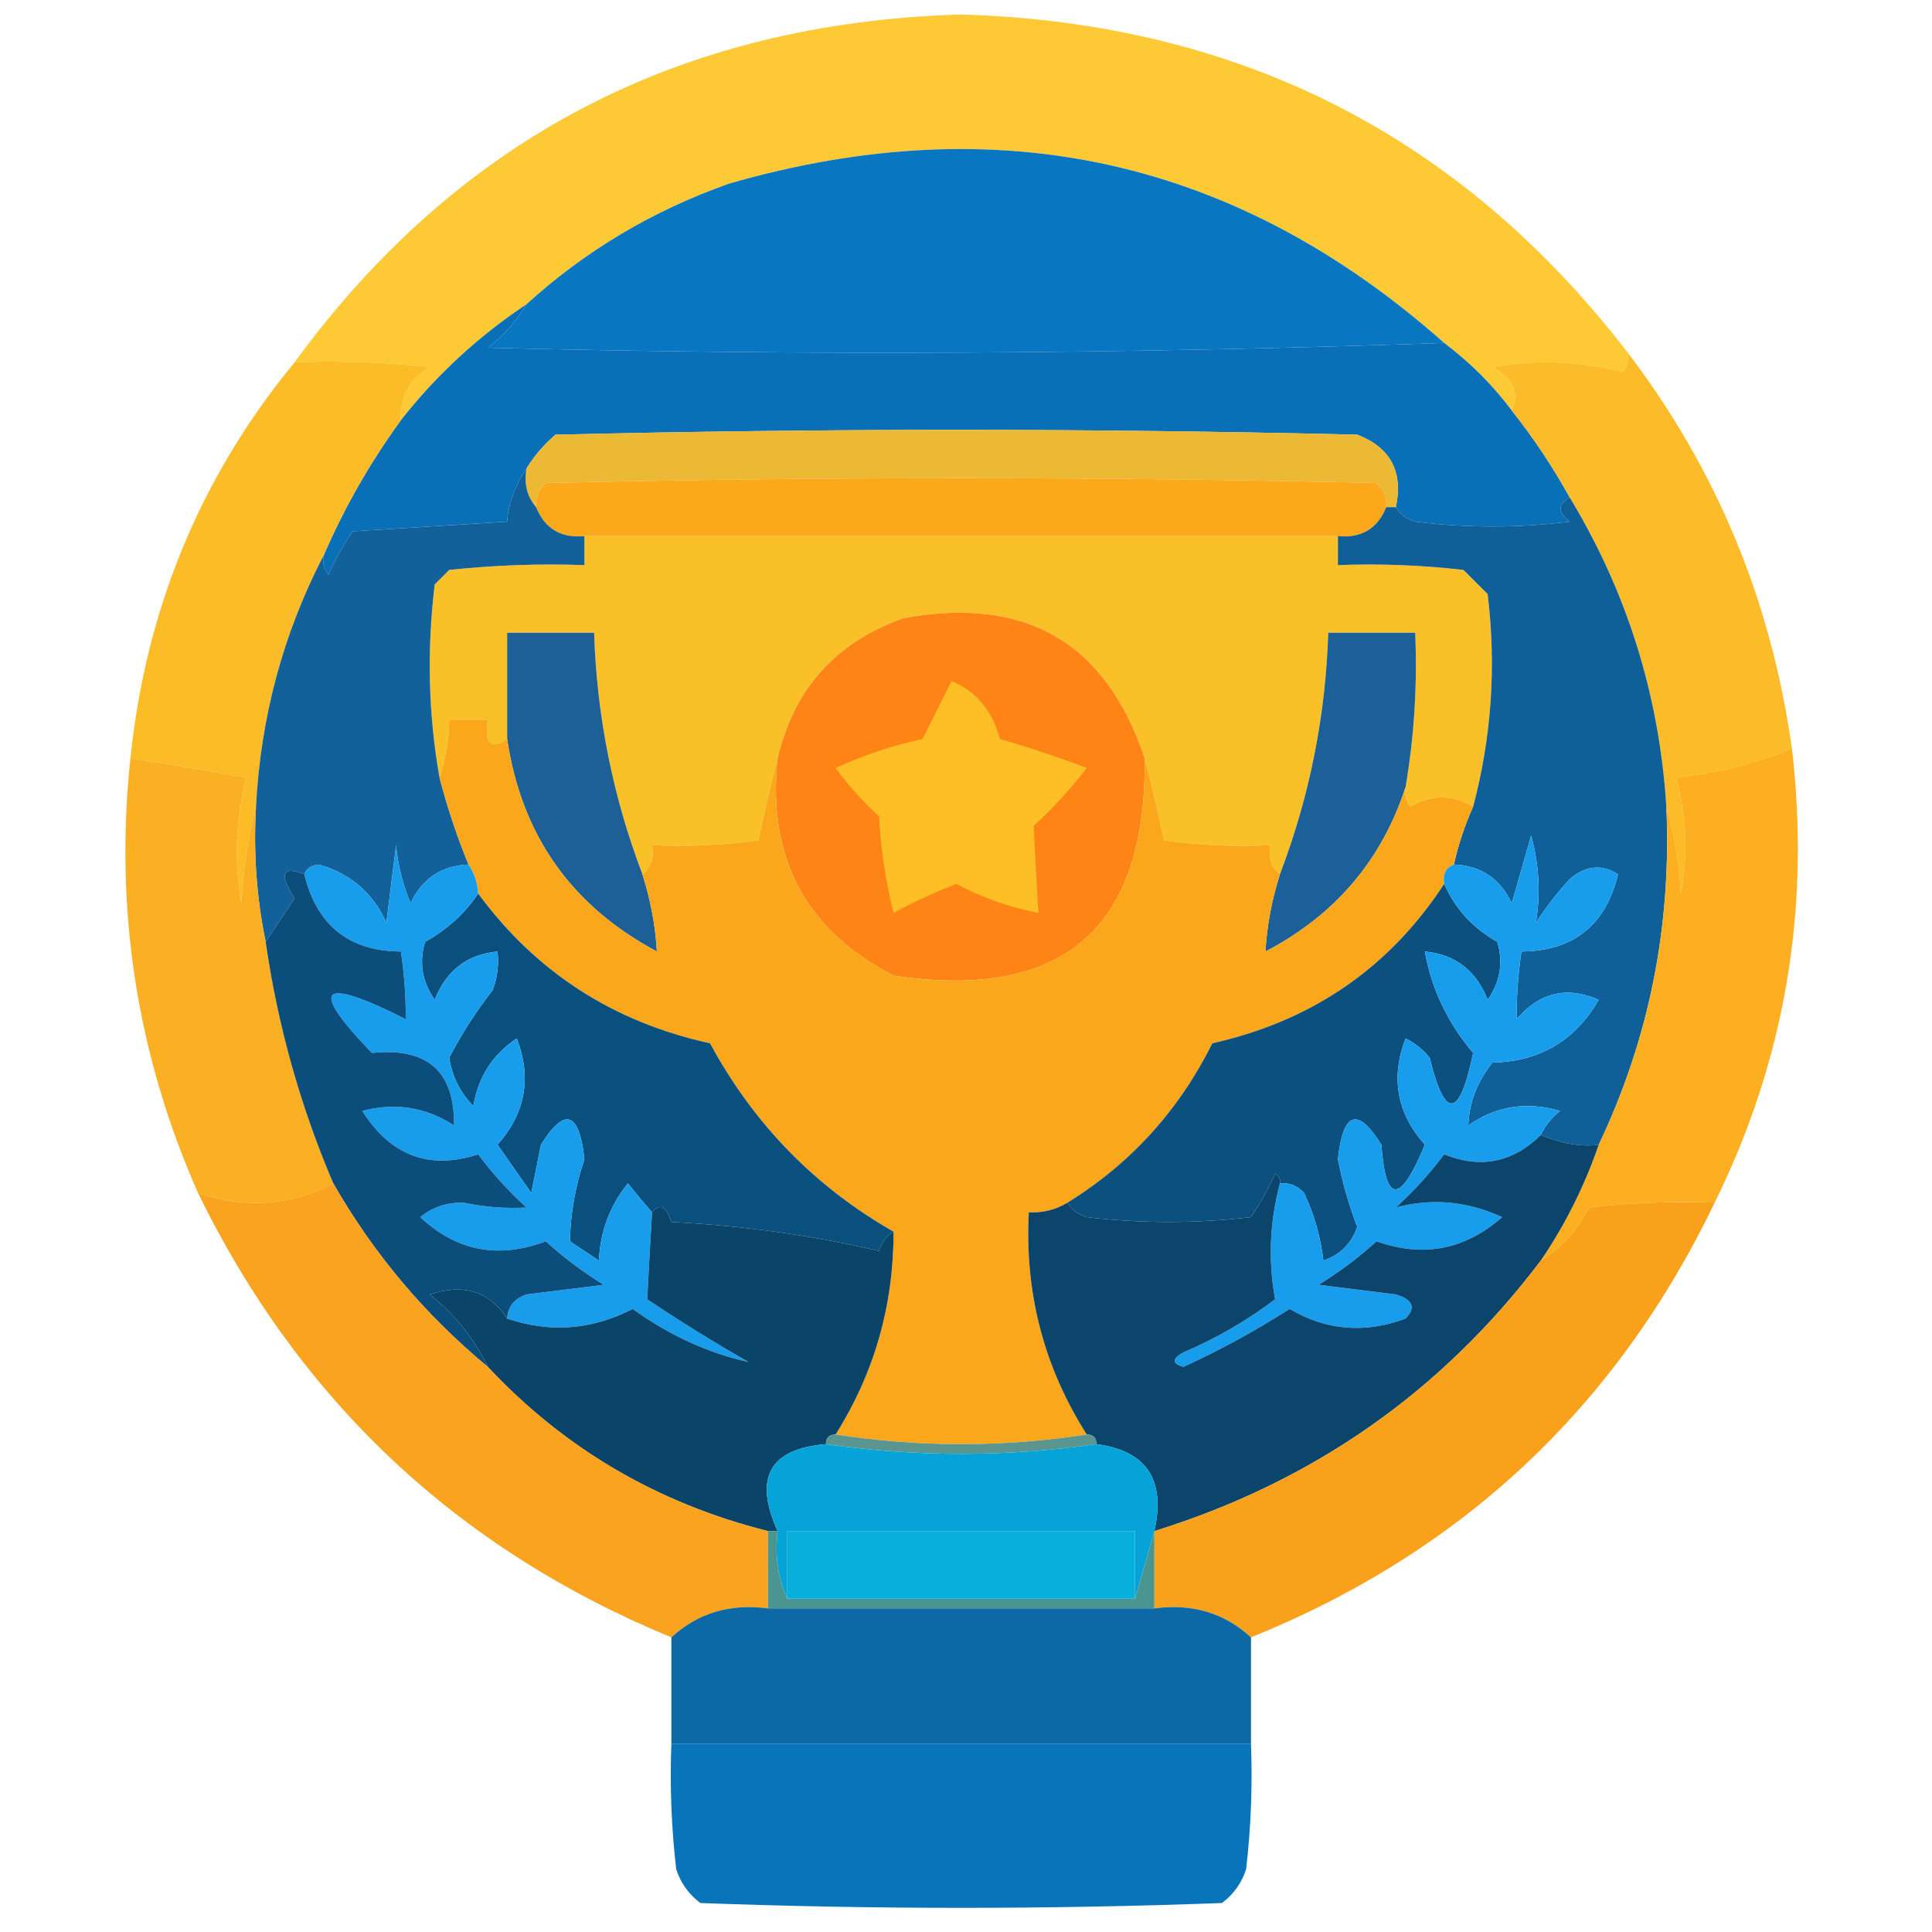<?xml version="1.0" encoding="UTF-8"?>
<!DOCTYPE svg PUBLIC "-//W3C//DTD SVG 1.1//EN" "http://www.w3.org/Graphics/SVG/1.1/DTD/svg11.dtd">
<svg xmlns="http://www.w3.org/2000/svg" version="1.1" width="200px" height="200px" style="shape-rendering:geometricPrecision; text-rendering:geometricPrecision; image-rendering:optimizeQuality; fill-rule:evenodd; clip-rule:evenodd" xmlns:xlink="http://www.w3.org/1999/xlink">
<g><path style="opacity:0.945" fill="#fcc72a" d="M 168.5,36.5 C 168.631,37.239 168.464,37.906 168,38.5C 163.587,37.368 159.087,37.201 154.5,38C 156.65,39.192 157.317,40.692 156.5,42.5C 154.527,39.861 152.194,37.527 149.5,35.5C 128.042,16.473 103.376,10.973 75.5,19C 67.565,21.804 60.565,25.971 54.5,31.5C 49.534,34.799 45.201,38.799 41.5,43.5C 41.393,41.097 42.393,39.264 44.5,38C 39.845,37.501 35.178,37.334 30.5,37.5C 47.408,14.351 70.408,2.351 99.5,1.5C 128.182,2.34 151.182,14.007 168.5,36.5 Z"/></g>
<g><path style="opacity:1" fill="#0876c1" d="M 149.5,35.5 C 116.572,36.659 83.572,36.825 50.5,36C 52.192,34.693 53.525,33.193 54.5,31.5C 60.565,25.971 67.565,21.804 75.5,19C 103.376,10.973 128.042,16.473 149.5,35.5 Z"/></g>
<g><path style="opacity:1" fill="#096fb7" d="M 54.5,31.5 C 53.525,33.193 52.192,34.693 50.5,36C 83.572,36.825 116.572,36.659 149.5,35.5C 152.194,37.527 154.527,39.861 156.5,42.5C 158.748,45.328 160.748,48.328 162.5,51.5C 161.226,52.189 161.226,53.023 162.5,54C 157.167,54.667 151.833,54.667 146.5,54C 145.584,53.722 144.918,53.222 144.5,52.5C 145.275,48.818 143.941,46.318 140.5,45C 112.833,44.333 85.167,44.333 57.5,45C 56.29,46.039 55.29,47.206 54.5,48.5C 53.268,50.375 52.602,52.208 52.5,54C 47.167,54.333 41.833,54.667 36.5,55C 35.54,56.419 34.706,57.919 34,59.5C 33.536,58.906 33.369,58.239 33.5,57.5C 35.649,52.535 38.316,47.868 41.5,43.5C 45.201,38.799 49.534,34.799 54.5,31.5 Z"/></g>
<g><path style="opacity:1" fill="#ebb934" d="M 144.5,52.5 C 144.167,52.5 143.833,52.5 143.5,52.5C 143.586,51.504 143.252,50.671 142.5,50C 113.833,49.333 85.167,49.333 56.5,50C 55.748,50.671 55.414,51.504 55.5,52.5C 54.566,51.432 54.232,50.099 54.5,48.5C 55.29,47.206 56.29,46.039 57.5,45C 85.167,44.333 112.833,44.333 140.5,45C 143.941,46.318 145.275,48.818 144.5,52.5 Z"/></g>
<g><path style="opacity:1" fill="#fba81a" d="M 143.5,52.5 C 142.599,54.727 140.933,55.727 138.5,55.5C 112.5,55.5 86.5,55.5 60.5,55.5C 58.067,55.727 56.401,54.727 55.5,52.5C 55.414,51.504 55.748,50.671 56.5,50C 85.167,49.333 113.833,49.333 142.5,50C 143.252,50.671 143.586,51.504 143.5,52.5 Z"/></g>
<g><path style="opacity:0.965" fill="#fcba22" d="M 30.5,37.5 C 35.178,37.334 39.845,37.501 44.5,38C 42.393,39.264 41.393,41.097 41.5,43.5C 38.316,47.868 35.649,52.535 33.5,57.5C 29.314,65.569 26.981,74.235 26.5,83.5C 25.679,86.641 25.179,89.975 25,93.5C 24.228,89.11 24.395,84.777 25.5,80.5C 21.459,79.773 17.459,79.106 13.5,78.5C 15.104,62.987 20.771,49.321 30.5,37.5 Z"/></g>
<g><path style="opacity:1" fill="#fac027" d="M 60.5,55.5 C 86.5,55.5 112.5,55.5 138.5,55.5C 138.5,56.5 138.5,57.5 138.5,58.5C 142.846,58.334 147.179,58.501 151.5,59C 152.333,59.833 153.167,60.667 154,61.5C 154.909,68.958 154.409,76.291 152.5,83.5C 150.33,82.232 148.163,82.232 146,83.5C 145.536,82.906 145.369,82.239 145.5,81.5C 146.4,76.228 146.733,70.895 146.5,65.5C 143.5,65.5 140.5,65.5 137.5,65.5C 137.227,74.141 135.561,82.475 132.5,90.5C 131.596,89.791 131.263,88.791 131.5,87.5C 127.818,87.665 124.152,87.499 120.5,87C 119.872,84.061 119.205,81.228 118.5,78.5C 114.49,66.488 106.156,61.654 93.5,64C 86.514,66.484 82.181,71.318 80.5,78.5C 79.795,81.228 79.128,84.061 78.5,87C 74.848,87.499 71.182,87.665 67.5,87.5C 67.737,88.791 67.404,89.791 66.5,90.5C 63.447,82.475 61.781,74.142 61.5,65.5C 58.5,65.5 55.5,65.5 52.5,65.5C 52.5,69.167 52.5,72.833 52.5,76.5C 50.797,77.66 50.131,76.993 50.5,74.5C 49.167,74.5 47.833,74.5 46.5,74.5C 46.483,76.565 46.15,78.565 45.5,80.5C 44.346,74.013 44.179,67.346 45,60.5C 45.5,60 46,59.5 46.5,59C 51.155,58.501 55.822,58.334 60.5,58.5C 60.5,57.5 60.5,56.5 60.5,55.5 Z"/></g>
<g><path style="opacity:0.961" fill="#fcba22" d="M 168.5,36.5 C 177.704,48.59 183.371,62.257 185.5,77.5C 181.765,79.006 177.765,80.006 173.5,80.5C 174.6,84.442 174.767,88.442 174,92.5C 173.819,89.305 173.319,86.305 172.5,83.5C 171.768,71.973 168.435,61.306 162.5,51.5C 160.748,48.328 158.748,45.328 156.5,42.5C 157.317,40.692 156.65,39.192 154.5,38C 159.087,37.201 163.587,37.368 168,38.5C 168.464,37.906 168.631,37.239 168.5,36.5 Z"/></g>
<g><path style="opacity:1" fill="#fe8415" d="M 118.5,78.5 C 118.707,96.121 110.04,103.621 92.5,101C 83.401,96.305 79.401,88.805 80.5,78.5C 82.181,71.318 86.514,66.484 93.5,64C 106.156,61.654 114.49,66.488 118.5,78.5 Z"/></g>
<g><path style="opacity:1" fill="#fdbf25" d="M 98.5,70.5 C 101.068,71.574 102.735,73.574 103.5,76.5C 106.546,77.375 109.546,78.375 112.5,79.5C 110.851,81.65 109.018,83.65 107,85.5C 107.152,88.447 107.319,91.447 107.5,94.5C 104.538,93.939 101.705,92.939 99,91.5C 96.773,92.363 94.607,93.363 92.5,94.5C 91.676,91.215 91.176,87.882 91,84.5C 89.315,82.983 87.815,81.316 86.5,79.5C 89.373,78.185 92.373,77.185 95.5,76.5C 96.513,74.473 97.513,72.473 98.5,70.5 Z"/></g>
<g><path style="opacity:1" fill="#1c6097" d="M 66.5,90.5 C 67.347,93.159 67.847,95.826 68,98.5C 59.136,93.773 53.97,86.44 52.5,76.5C 52.5,72.833 52.5,69.167 52.5,65.5C 55.5,65.5 58.5,65.5 61.5,65.5C 61.781,74.142 63.447,82.475 66.5,90.5 Z"/></g>
<g><path style="opacity:1" fill="#1b6098" d="M 145.5,81.5 C 143.026,89.077 138.192,94.744 131,98.5C 131.153,95.826 131.653,93.159 132.5,90.5C 135.561,82.475 137.227,74.141 137.5,65.5C 140.5,65.5 143.5,65.5 146.5,65.5C 146.733,70.895 146.4,76.228 145.5,81.5 Z"/></g>
<g><path style="opacity:1" fill="#0f5f99" d="M 162.5,51.5 C 168.435,61.306 171.768,71.973 172.5,83.5C 173.054,95.869 170.72,107.536 165.5,118.5C 163.73,118.742 161.73,118.409 159.5,117.5C 159.953,116.542 160.619,115.708 161.5,115C 158.007,113.996 154.841,114.496 152,116.5C 152.079,114.154 152.912,111.987 154.5,110C 159.399,109.885 163.065,107.719 165.5,103.5C 162.213,102.058 159.38,102.725 157,105.5C 156.982,103.203 157.149,100.869 157.5,98.5C 162.894,98.441 166.228,95.775 167.5,90.5C 165.813,89.432 164.146,89.599 162.5,91C 161.213,92.409 160.046,93.909 159,95.5C 159.499,92.482 159.332,89.482 158.5,86.5C 157.833,88.833 157.167,91.167 156.5,93.5C 155.272,90.928 153.272,89.595 150.5,89.5C 150.971,87.421 151.637,85.421 152.5,83.5C 154.409,76.291 154.909,68.958 154,61.5C 153.167,60.667 152.333,59.833 151.5,59C 147.179,58.501 142.846,58.334 138.5,58.5C 138.5,57.5 138.5,56.5 138.5,55.5C 140.933,55.727 142.599,54.727 143.5,52.5C 143.833,52.5 144.167,52.5 144.5,52.5C 144.918,53.222 145.584,53.722 146.5,54C 151.833,54.667 157.167,54.667 162.5,54C 161.226,53.023 161.226,52.189 162.5,51.5 Z"/></g>
<g><path style="opacity:1" fill="#12619b" d="M 54.5,48.5 C 54.232,50.099 54.566,51.432 55.5,52.5C 56.401,54.727 58.067,55.727 60.5,55.5C 60.5,56.5 60.5,57.5 60.5,58.5C 55.822,58.334 51.155,58.501 46.5,59C 46,59.5 45.5,60 45,60.5C 44.179,67.346 44.346,74.013 45.5,80.5C 46.304,83.579 47.304,86.579 48.5,89.5C 45.728,89.595 43.728,90.928 42.5,93.5C 41.692,91.577 41.192,89.577 41,87.5C 40.667,90.167 40.333,92.833 40,95.5C 38.589,92.422 36.255,90.422 33,89.5C 32.235,89.57 31.735,89.903 31.5,90.5C 29.187,89.608 28.853,90.442 30.5,93C 29.448,94.577 28.448,96.077 27.5,97.5C 26.559,92.93 26.226,88.263 26.5,83.5C 26.981,74.235 29.314,65.569 33.5,57.5C 33.369,58.239 33.536,58.906 34,59.5C 34.706,57.919 35.54,56.419 36.5,55C 41.833,54.667 47.167,54.333 52.5,54C 52.602,52.208 53.268,50.375 54.5,48.5 Z"/></g>
<g><path style="opacity:0.972" fill="#fbad1d" d="M 13.5,78.5 C 17.459,79.106 21.459,79.773 25.5,80.5C 24.395,84.777 24.228,89.11 25,93.5C 25.179,89.975 25.679,86.641 26.5,83.5C 26.226,88.263 26.559,92.93 27.5,97.5C 28.746,106.151 31.079,114.484 34.5,122.5C 30.099,124.816 25.433,125.149 20.5,123.5C 14.172,109.179 11.838,94.179 13.5,78.5 Z"/></g>
<g><path style="opacity:0.98" fill="#fbad1d" d="M 185.5,77.5 C 187.442,94.104 184.775,109.771 177.5,124.5C 173.154,124.334 168.821,124.501 164.5,125C 163.285,127.375 161.619,129.209 159.5,130.5C 162.025,126.783 164.025,122.783 165.5,118.5C 170.72,107.536 173.054,95.869 172.5,83.5C 173.319,86.305 173.819,89.305 174,92.5C 174.767,88.442 174.6,84.442 173.5,80.5C 177.765,80.006 181.765,79.006 185.5,77.5 Z"/></g>
<g><path style="opacity:1" fill="#faa71b" d="M 52.5,76.5 C 53.97,86.44 59.136,93.773 68,98.5C 67.847,95.826 67.347,93.159 66.5,90.5C 67.404,89.791 67.737,88.791 67.5,87.5C 71.182,87.665 74.848,87.499 78.5,87C 79.128,84.061 79.795,81.228 80.5,78.5C 79.401,88.805 83.401,96.305 92.5,101C 110.04,103.621 118.707,96.121 118.5,78.5C 119.205,81.228 119.872,84.061 120.5,87C 124.152,87.499 127.818,87.665 131.5,87.5C 131.263,88.791 131.596,89.791 132.5,90.5C 131.653,93.159 131.153,95.826 131,98.5C 138.192,94.744 143.026,89.077 145.5,81.5C 145.369,82.239 145.536,82.906 146,83.5C 148.163,82.232 150.33,82.232 152.5,83.5C 151.637,85.421 150.971,87.421 150.5,89.5C 149.662,89.842 149.328,90.508 149.5,91.5C 143.829,100.185 135.829,105.685 125.5,108C 122.025,114.971 117.025,120.471 110.5,124.5C 109.292,125.234 107.959,125.567 106.5,125.5C 106.065,133.853 108.065,141.52 112.5,148.5C 103.833,149.833 95.167,149.833 86.5,148.5C 90.511,142.131 92.511,135.131 92.5,127.5C 84.357,122.856 78.024,116.356 73.5,108C 63.496,105.811 55.496,100.644 49.5,92.5C 49.443,91.391 49.11,90.391 48.5,89.5C 47.304,86.579 46.304,83.579 45.5,80.5C 46.15,78.565 46.483,76.565 46.5,74.5C 47.833,74.5 49.167,74.5 50.5,74.5C 50.131,76.993 50.797,77.66 52.5,76.5 Z"/></g>
<g><path style="opacity:1" fill="#0a507f" d="M 49.5,92.5 C 55.496,100.644 63.496,105.811 73.5,108C 78.024,116.356 84.357,122.856 92.5,127.5C 91.778,127.918 91.278,128.584 91,129.5C 84.083,127.882 76.916,126.882 69.5,126.5C 68.964,124.855 68.297,124.522 67.5,125.5C 66.685,124.571 65.852,123.571 65,122.5C 63.133,124.808 62.133,127.475 62,130.5C 61,129.833 60,129.167 59,128.5C 59.049,125.655 59.549,122.822 60.5,120C 59.961,115.062 58.461,114.562 56,118.5C 55.667,120.167 55.333,121.833 55,123.5C 53.833,121.833 52.667,120.167 51.5,118.5C 54.394,115.242 55.061,111.575 53.5,107.5C 51.005,109.149 49.505,111.483 49,114.5C 47.637,113.107 46.804,111.441 46.5,109.5C 47.767,107.056 49.267,104.723 51,102.5C 51.49,101.207 51.657,99.873 51.5,98.5C 48.358,98.799 46.191,100.466 45,103.5C 43.699,101.635 43.365,99.635 44,97.5C 46.276,96.238 48.109,94.571 49.5,92.5 Z"/></g>
<g><path style="opacity:1" fill="#0b507e" d="M 149.5,91.5 C 150.635,94.077 152.469,96.077 155,97.5C 155.635,99.635 155.301,101.635 154,103.5C 152.809,100.466 150.642,98.799 147.5,98.5C 148.202,102.406 149.869,105.906 152.5,109C 151.085,115.805 149.585,115.971 148,109.5C 147.311,108.643 146.478,107.977 145.5,107.5C 143.939,111.575 144.606,115.242 147.5,118.5C 144.951,124.664 143.451,124.664 143,118.5C 140.539,114.562 139.039,115.062 138.5,120C 138.963,122.389 139.63,124.723 140.5,127C 139.924,128.714 138.757,129.881 137,130.5C 136.71,128.048 136.044,125.715 135,123.5C 134.329,122.748 133.496,122.414 132.5,122.5C 132.565,122.062 132.399,121.728 132,121.5C 131.293,123.081 130.46,124.581 129.5,126C 123.833,126.667 118.167,126.667 112.5,126C 111.584,125.722 110.918,125.222 110.5,124.5C 117.025,120.471 122.025,114.971 125.5,108C 135.829,105.685 143.829,100.185 149.5,91.5 Z"/></g>
<g><path style="opacity:1" fill="#189ded" d="M 159.5,117.5 C 156.607,120.345 153.274,121.012 149.5,119.5C 148.018,121.483 146.351,123.316 144.5,125C 148.225,124.005 151.892,124.339 155.5,126C 151.651,129.383 147.318,130.216 142.5,128.5C 140.641,130.192 138.641,131.692 136.5,133C 139.167,133.333 141.833,133.667 144.5,134C 146.271,134.535 146.604,135.369 145.5,136.5C 141.282,138.067 137.282,137.734 133.5,135.5C 129.962,137.769 126.295,139.769 122.5,141.5C 121.304,141.154 121.304,140.654 122.5,140C 125.912,138.545 129.079,136.712 132,134.5C 131.266,130.493 131.433,126.493 132.5,122.5C 133.496,122.414 134.329,122.748 135,123.5C 136.044,125.715 136.71,128.048 137,130.5C 138.757,129.881 139.924,128.714 140.5,127C 139.63,124.723 138.963,122.389 138.5,120C 139.039,115.062 140.539,114.562 143,118.5C 143.451,124.664 144.951,124.664 147.5,118.5C 144.606,115.242 143.939,111.575 145.5,107.5C 146.478,107.977 147.311,108.643 148,109.5C 149.585,115.971 151.085,115.805 152.5,109C 149.869,105.906 148.202,102.406 147.5,98.5C 150.642,98.799 152.809,100.466 154,103.5C 155.301,101.635 155.635,99.635 155,97.5C 152.469,96.077 150.635,94.077 149.5,91.5C 149.328,90.508 149.662,89.842 150.5,89.5C 153.272,89.595 155.272,90.928 156.5,93.5C 157.167,91.167 157.833,88.833 158.5,86.5C 159.332,89.482 159.499,92.482 159,95.5C 160.046,93.909 161.213,92.409 162.5,91C 164.146,89.599 165.813,89.432 167.5,90.5C 166.228,95.775 162.894,98.441 157.5,98.5C 157.149,100.869 156.982,103.203 157,105.5C 159.38,102.725 162.213,102.058 165.5,103.5C 163.065,107.719 159.399,109.885 154.5,110C 152.912,111.987 152.079,114.154 152,116.5C 154.841,114.496 158.007,113.996 161.5,115C 160.619,115.708 159.953,116.542 159.5,117.5 Z"/></g>
<g><path style="opacity:1" fill="#189dec" d="M 48.5,89.5 C 49.11,90.391 49.443,91.391 49.5,92.5C 48.109,94.571 46.276,96.238 44,97.5C 43.365,99.635 43.699,101.635 45,103.5C 46.191,100.466 48.358,98.799 51.5,98.5C 51.657,99.873 51.49,101.207 51,102.5C 49.267,104.723 47.767,107.056 46.5,109.5C 46.804,111.441 47.637,113.107 49,114.5C 49.505,111.483 51.005,109.149 53.5,107.5C 55.061,111.575 54.394,115.242 51.5,118.5C 52.667,120.167 53.833,121.833 55,123.5C 55.333,121.833 55.667,120.167 56,118.5C 58.461,114.562 59.961,115.062 60.5,120C 59.549,122.822 59.049,125.655 59,128.5C 60,129.167 61,129.833 62,130.5C 62.133,127.475 63.133,124.808 65,122.5C 65.852,123.571 66.685,124.571 67.5,125.5C 67.319,128.553 67.152,131.553 67,134.5C 70.416,136.792 73.916,138.959 77.5,141C 73.256,140.05 69.256,138.217 65.5,135.5C 61.281,137.673 56.947,138.007 52.5,136.5C 52.577,135.25 53.244,134.417 54.5,134C 57.167,133.667 59.833,133.333 62.5,133C 60.359,131.692 58.359,130.192 56.5,128.5C 51.598,130.349 47.265,129.515 43.5,126C 44.772,124.954 46.272,124.454 48,124.5C 50.199,124.961 52.366,125.127 54.5,125C 52.649,123.316 50.982,121.483 49.5,119.5C 44.429,121.14 40.429,119.64 37.5,115C 40.916,114.107 44.083,114.607 47,116.5C 47.069,110.908 44.235,108.408 38.5,109C 31.91,102.176 33.077,101.01 42,105.5C 42.018,103.203 41.851,100.869 41.5,98.5C 36.128,98.468 32.795,95.802 31.5,90.5C 31.735,89.903 32.235,89.57 33,89.5C 36.255,90.422 38.589,92.422 40,95.5C 40.333,92.833 40.667,90.167 41,87.5C 41.192,89.577 41.692,91.577 42.5,93.5C 43.728,90.928 45.728,89.595 48.5,89.5 Z"/></g>
<g><path style="opacity:1" fill="#0b4d7b" d="M 31.5,90.5 C 32.795,95.802 36.128,98.468 41.5,98.5C 41.851,100.869 42.018,103.203 42,105.5C 33.077,101.01 31.91,102.176 38.5,109C 44.235,108.408 47.069,110.908 47,116.5C 44.083,114.607 40.916,114.107 37.5,115C 40.429,119.64 44.429,121.14 49.5,119.5C 50.982,121.483 52.649,123.316 54.5,125C 52.366,125.127 50.199,124.961 48,124.5C 46.272,124.454 44.772,124.954 43.5,126C 47.265,129.515 51.598,130.349 56.5,128.5C 58.359,130.192 60.359,131.692 62.5,133C 59.833,133.333 57.167,133.667 54.5,134C 53.244,134.417 52.577,135.25 52.5,136.5C 50.638,133.67 47.971,132.837 44.5,134C 47.118,136.106 49.118,138.606 50.5,141.5C 43.978,136.093 38.645,129.76 34.5,122.5C 31.079,114.484 28.746,106.151 27.5,97.5C 28.448,96.077 29.448,94.577 30.5,93C 28.853,90.442 29.187,89.608 31.5,90.5 Z"/></g>
<g><path style="opacity:1" fill="#0b4469" d="M 92.5,127.5 C 92.511,135.131 90.511,142.131 86.5,148.5C 85.833,148.5 85.5,148.833 85.5,149.5C 79.667,149.974 78,152.974 80.5,158.5C 80.167,158.5 79.833,158.5 79.5,158.5C 68.092,155.635 58.425,149.969 50.5,141.5C 49.118,138.606 47.118,136.106 44.5,134C 47.971,132.837 50.638,133.67 52.5,136.5C 56.947,138.007 61.281,137.673 65.5,135.5C 69.256,138.217 73.256,140.05 77.5,141C 73.916,138.959 70.416,136.792 67,134.5C 67.152,131.553 67.319,128.553 67.5,125.5C 68.297,124.522 68.964,124.855 69.5,126.5C 76.916,126.882 84.083,127.882 91,129.5C 91.278,128.584 91.778,127.918 92.5,127.5 Z"/></g>
<g><path style="opacity:1" fill="#0c456b" d="M 159.5,117.5 C 161.73,118.409 163.73,118.742 165.5,118.5C 164.025,122.783 162.025,126.783 159.5,130.5C 149.243,144.069 135.91,153.402 119.5,158.5C 120.686,153.175 118.686,150.175 113.5,149.5C 113.5,148.833 113.167,148.5 112.5,148.5C 108.065,141.52 106.065,133.853 106.5,125.5C 107.959,125.567 109.292,125.234 110.5,124.5C 110.918,125.222 111.584,125.722 112.5,126C 118.167,126.667 123.833,126.667 129.5,126C 130.46,124.581 131.293,123.081 132,121.5C 132.399,121.728 132.565,122.062 132.5,122.5C 131.433,126.493 131.266,130.493 132,134.5C 129.079,136.712 125.912,138.545 122.5,140C 121.304,140.654 121.304,141.154 122.5,141.5C 126.295,139.769 129.962,137.769 133.5,135.5C 137.282,137.734 141.282,138.067 145.5,136.5C 146.604,135.369 146.271,134.535 144.5,134C 141.833,133.667 139.167,133.333 136.5,133C 138.641,131.692 140.641,130.192 142.5,128.5C 147.318,130.216 151.651,129.383 155.5,126C 151.892,124.339 148.225,124.005 144.5,125C 146.351,123.316 148.018,121.483 149.5,119.5C 153.274,121.012 156.607,120.345 159.5,117.5 Z"/></g>
<g><path style="opacity:0.965" fill="#f9a017" d="M 34.5,122.5 C 38.645,129.76 43.978,136.093 50.5,141.5C 58.425,149.969 68.092,155.635 79.5,158.5C 79.5,161.167 79.5,163.833 79.5,166.5C 75.572,165.976 72.239,166.976 69.5,169.5C 47.367,160.368 31.034,145.035 20.5,123.5C 25.433,125.149 30.099,124.816 34.5,122.5 Z"/></g>
<g><path style="opacity:0.977" fill="#f9a017" d="M 177.5,124.5 C 167.319,145.681 151.319,160.681 129.5,169.5C 126.761,166.976 123.428,165.976 119.5,166.5C 119.5,163.833 119.5,161.167 119.5,158.5C 135.91,153.402 149.243,144.069 159.5,130.5C 161.619,129.209 163.285,127.375 164.5,125C 168.821,124.501 173.154,124.334 177.5,124.5 Z"/></g>
<g><path style="opacity:1" fill="#5a968f" d="M 86.5,148.5 C 95.167,149.833 103.833,149.833 112.5,148.5C 113.167,148.5 113.5,148.833 113.5,149.5C 104.167,150.833 94.833,150.833 85.5,149.5C 85.5,148.833 85.833,148.5 86.5,148.5 Z"/></g>
<g><path style="opacity:1" fill="#05a3d7" d="M 85.5,149.5 C 94.833,150.833 104.167,150.833 113.5,149.5C 118.686,150.175 120.686,153.175 119.5,158.5C 118.833,160.833 118.167,163.167 117.5,165.5C 117.5,163.167 117.5,160.833 117.5,158.5C 105.5,158.5 93.5,158.5 81.5,158.5C 81.5,160.833 81.5,163.167 81.5,165.5C 80.532,163.393 80.198,161.059 80.5,158.5C 78,152.974 79.667,149.974 85.5,149.5 Z"/></g>
<g><path style="opacity:1" fill="#4b9590" d="M 79.5,158.5 C 79.833,158.5 80.167,158.5 80.5,158.5C 80.198,161.059 80.532,163.393 81.5,165.5C 93.5,165.5 105.5,165.5 117.5,165.5C 118.167,163.167 118.833,160.833 119.5,158.5C 119.5,161.167 119.5,163.833 119.5,166.5C 106.167,166.5 92.833,166.5 79.5,166.5C 79.5,163.833 79.5,161.167 79.5,158.5 Z"/></g>
<g><path style="opacity:1" fill="#06b0da" d="M 117.5,165.5 C 105.5,165.5 93.5,165.5 81.5,165.5C 81.5,163.167 81.5,160.833 81.5,158.5C 93.5,158.5 105.5,158.5 117.5,158.5C 117.5,160.833 117.5,163.167 117.5,165.5 Z"/></g>
<g><path style="opacity:0.963" fill="#0464a3" d="M 79.5,166.5 C 92.833,166.5 106.167,166.5 119.5,166.5C 123.428,165.976 126.761,166.976 129.5,169.5C 129.5,173.167 129.5,176.833 129.5,180.5C 109.5,180.5 89.5,180.5 69.5,180.5C 69.5,176.833 69.5,173.167 69.5,169.5C 72.239,166.976 75.572,165.976 79.5,166.5 Z"/></g>
<g><path style="opacity:0.97" fill="#0270b8" d="M 69.5,180.5 C 89.5,180.5 109.5,180.5 129.5,180.5C 129.666,184.846 129.499,189.179 129,193.5C 128.535,194.931 127.701,196.097 126.5,197C 108.5,197.667 90.5,197.667 72.5,197C 71.299,196.097 70.465,194.931 70,193.5C 69.501,189.179 69.334,184.846 69.5,180.5 Z"/></g>
</svg>

